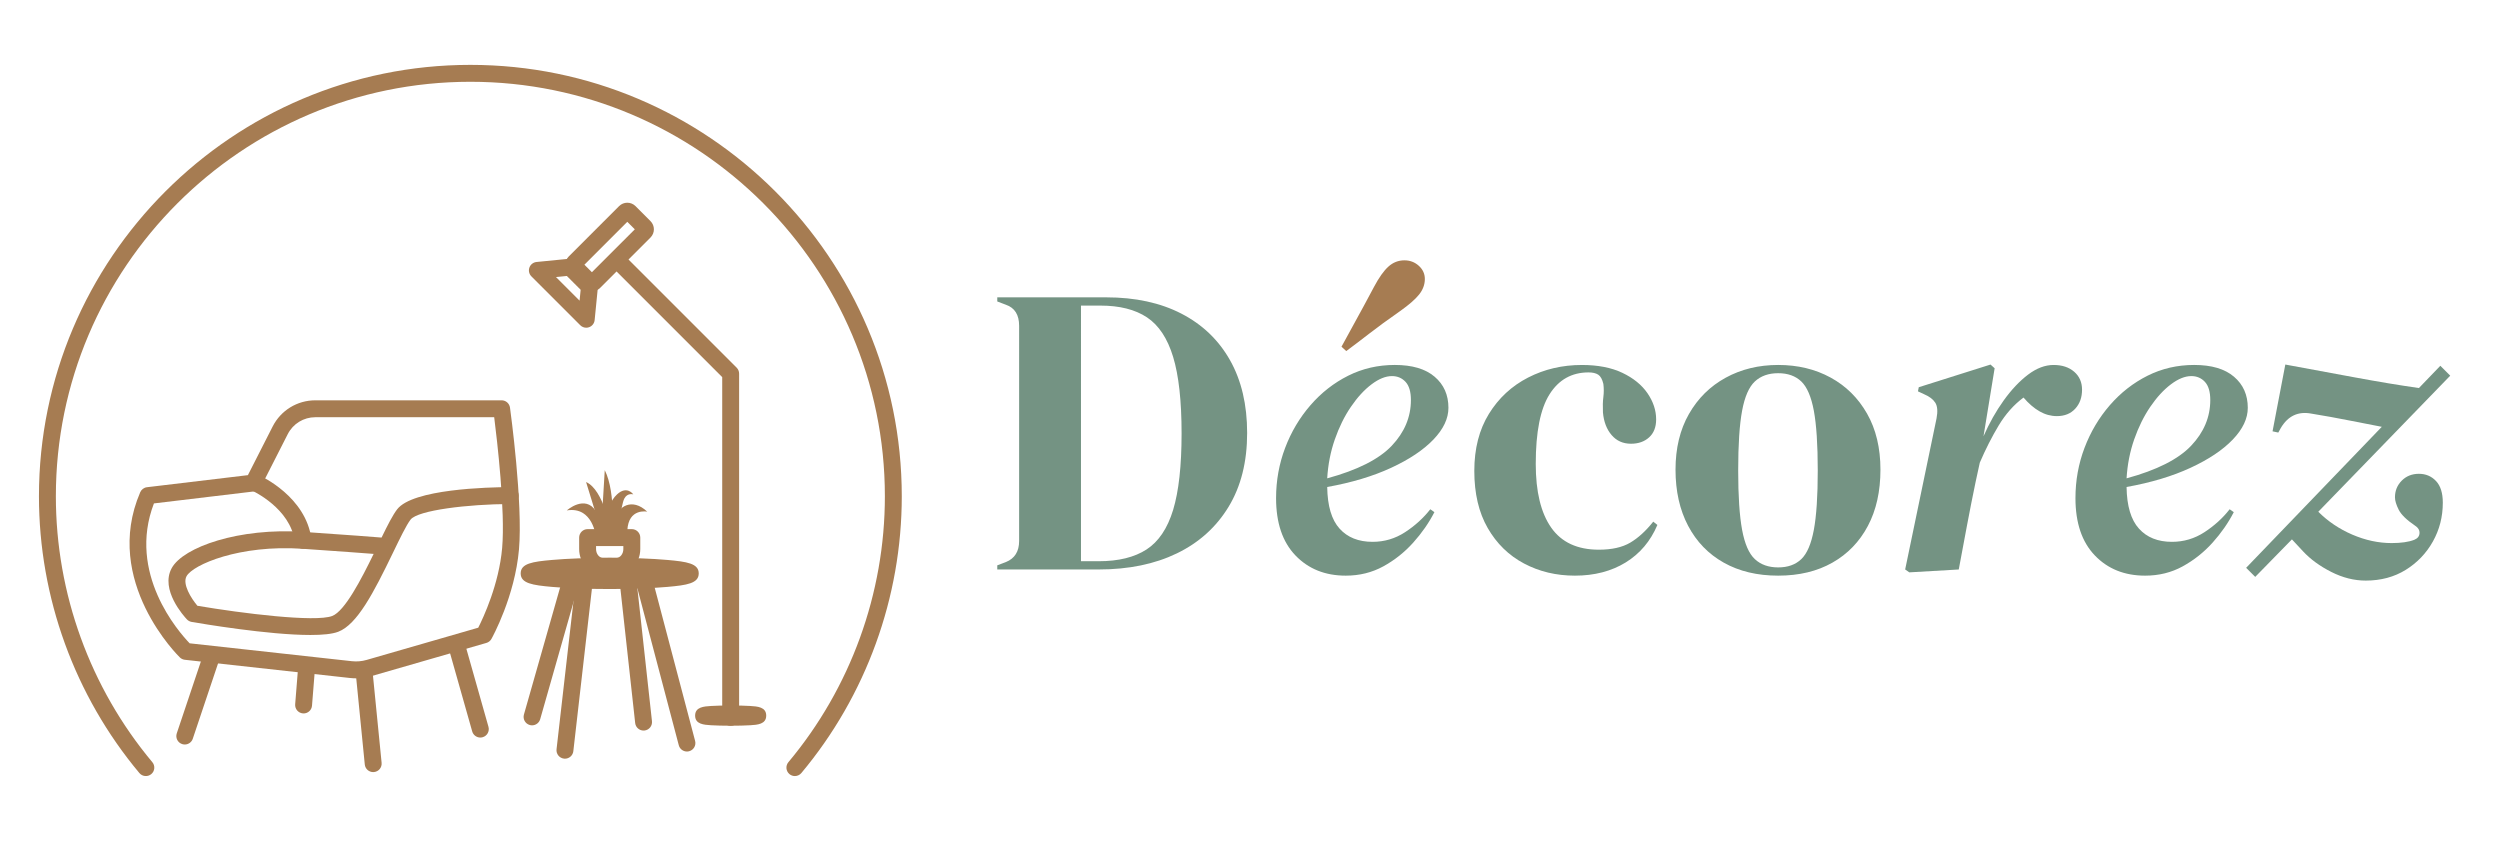 <?xml version="1.0" encoding="utf-8"?>
<!-- Generator: Adobe Illustrator 16.0.0, SVG Export Plug-In . SVG Version: 6.00 Build 0)  -->
<!DOCTYPE svg PUBLIC "-//W3C//DTD SVG 1.1//EN" "http://www.w3.org/Graphics/SVG/1.1/DTD/svg11.dtd">
<svg version="1.1" id="Calque_1" xmlns="http://www.w3.org/2000/svg" xmlns:xlink="http://www.w3.org/1999/xlink" x="0px" y="0px"
	 width="252.667px" height="84.989px" viewBox="0 0 252.667 84.989" enable-background="new 0 0 252.667 84.989"
	 xml:space="preserve">
<g>
	<path fill="#749383" d="M100.791,57.554v-0.417l0.875-0.333c0.889-0.36,1.334-1.069,1.334-2.126V32.926
		c0-1.111-0.445-1.819-1.334-2.125l-0.875-0.333v-0.417h11.002c2.943,0,5.479,0.549,7.604,1.646
		c2.127,1.098,3.766,2.667,4.918,4.709c1.152,2.042,1.729,4.495,1.729,7.355c0,2.917-0.625,5.403-1.875,7.459
		s-2.992,3.626-5.229,4.709s-4.869,1.625-7.896,1.625H100.791z M109.25,56.721h1.793c2,0,3.611-0.396,4.834-1.188
		c1.221-0.793,2.117-2.126,2.688-4.001c0.568-1.875,0.854-4.452,0.854-7.729s-0.285-5.855-0.854-7.73
		c-0.57-1.875-1.453-3.208-2.646-4c-1.195-0.792-2.766-1.188-4.709-1.188h-1.959V56.721z"/>
	<path fill="#749383" d="M159.172,58.179c-1.891,0-3.605-0.41-5.146-1.229c-1.543-0.818-2.766-2.014-3.668-3.584
		c-0.902-1.568-1.354-3.492-1.354-5.771c0-2.25,0.492-4.173,1.479-5.771c0.986-1.597,2.307-2.818,3.959-3.666
		s3.465-1.271,5.438-1.271c1.611,0,2.973,0.265,4.084,0.792c1.111,0.528,1.959,1.216,2.543,2.063
		c0.582,0.849,0.875,1.729,0.875,2.646c0,0.778-0.236,1.382-0.709,1.813s-1.084,0.646-1.834,0.646c-0.805,0-1.457-0.291-1.957-0.875
		c-0.502-0.583-0.793-1.347-0.877-2.291c-0.027-0.611-0.014-1.133,0.043-1.563c0.055-0.431,0.055-0.868,0-1.313
		c-0.111-0.472-0.285-0.784-0.521-0.938c-0.236-0.152-0.563-0.229-0.979-0.229c-1.695,0-3.008,0.736-3.938,2.209
		c-0.932,1.473-1.396,3.82-1.396,7.042c0,2.807,0.52,4.952,1.563,6.438c1.041,1.486,2.646,2.229,4.813,2.229
		c1.307,0,2.361-0.235,3.168-0.708c0.805-0.473,1.582-1.182,2.332-2.126l0.418,0.333c-0.695,1.641-1.766,2.904-3.209,3.793
		C162.852,57.734,161.143,58.179,159.172,58.179z"/>
	<path fill="#749383" d="M179.715,58.179c-2.111,0-3.945-0.438-5.5-1.313c-1.557-0.875-2.758-2.118-3.605-3.729
		s-1.271-3.5-1.271-5.668c0-2.166,0.451-4.041,1.355-5.625c0.902-1.584,2.139-2.806,3.709-3.667c1.568-0.86,3.34-1.292,5.313-1.292
		s3.736,0.424,5.291,1.271c1.557,0.848,2.785,2.063,3.689,3.646c0.902,1.583,1.354,3.473,1.354,5.666
		c0,2.195-0.424,4.092-1.271,5.688c-0.848,1.599-2.041,2.834-3.584,3.709C183.652,57.741,181.826,58.179,179.715,58.179z
		 M179.715,57.346c0.973,0,1.75-0.277,2.334-0.834c0.582-0.555,1.006-1.541,1.27-2.959c0.264-1.416,0.396-3.416,0.396-6
		c0-2.611-0.133-4.625-0.396-6.043c-0.264-1.416-0.688-2.402-1.27-2.958c-0.584-0.556-1.361-0.833-2.334-0.833
		s-1.758,0.277-2.355,0.833s-1.027,1.542-1.291,2.958c-0.264,1.418-0.396,3.432-0.396,6.043c0,2.584,0.133,4.584,0.396,6
		c0.264,1.418,0.693,2.404,1.291,2.959C177.957,57.068,178.742,57.346,179.715,57.346z"/>
	<path fill="#749383" d="M192.967,57.846l-0.418-0.292l3.168-15.251c0.139-0.723,0.096-1.258-0.125-1.605
		c-0.223-0.347-0.598-0.631-1.125-0.854l-0.625-0.292l0.082-0.417l7.252-2.291l0.416,0.375l-1.125,6.875
		c0.584-1.333,1.264-2.541,2.043-3.625c0.777-1.084,1.596-1.951,2.457-2.604c0.861-0.652,1.723-0.979,2.584-0.979
		s1.557,0.229,2.084,0.688c0.527,0.459,0.791,1.063,0.791,1.813c0,0.778-0.229,1.418-0.688,1.918c-0.457,0.5-1.076,0.75-1.854,0.75
		c-0.611,0-1.195-0.16-1.75-0.48c-0.557-0.318-1.098-0.783-1.625-1.396c-0.973,0.724-1.807,1.661-2.502,2.813
		c-0.693,1.152-1.332,2.41-1.916,3.771l-0.416,1.917c-0.307,1.473-0.598,2.945-0.875,4.417c-0.279,1.474-0.557,2.959-0.834,4.459
		L192.967,57.846z"/>
	<path fill="#749383" d="M216.803,58.179c-2.084,0-3.779-0.681-5.084-2.042c-1.307-1.361-1.959-3.292-1.959-5.792
		c0-1.778,0.305-3.473,0.916-5.084c0.611-1.61,1.465-3.048,2.563-4.313c1.098-1.264,2.369-2.256,3.814-2.979
		c1.443-0.723,3.014-1.084,4.707-1.084c1.752,0,3.092,0.396,4.021,1.188c0.932,0.792,1.396,1.841,1.396,3.146
		c0,1.084-0.508,2.153-1.521,3.209s-2.438,2.007-4.271,2.854c-1.832,0.848-3.986,1.494-6.459,1.938
		c0.027,1.917,0.445,3.319,1.252,4.208c0.805,0.891,1.916,1.334,3.332,1.334c1.195,0,2.293-0.326,3.293-0.979
		c1-0.653,1.848-1.424,2.541-2.313l0.418,0.292c-0.557,1.083-1.271,2.111-2.146,3.084s-1.883,1.771-3.021,2.396
		S218.191,58.179,216.803,58.179z M221.469,38.01c-0.639,0-1.326,0.278-2.063,0.834s-1.432,1.313-2.084,2.271
		c-0.652,0.957-1.193,2.056-1.625,3.291c-0.432,1.236-0.688,2.549-0.771,3.938c3.057-0.832,5.23-1.93,6.521-3.291
		c1.293-1.361,1.939-2.902,1.939-4.626c0-0.833-0.182-1.444-0.543-1.833S222.023,38.01,221.469,38.01z"/>
	<path fill="#749383" d="M136.012,58.179c-2.084,0-3.777-0.681-5.084-2.042s-1.959-3.292-1.959-5.792
		c0-1.778,0.307-3.473,0.918-5.084c0.609-1.61,1.465-3.048,2.563-4.313c1.098-1.264,2.367-2.256,3.813-2.979
		c1.443-0.723,3.014-1.084,4.709-1.084c1.75,0,3.09,0.396,4.021,1.188c0.93,0.792,1.396,1.841,1.396,3.146
		c0,1.084-0.508,2.153-1.521,3.209c-1.016,1.056-2.438,2.007-4.271,2.854c-1.834,0.848-3.986,1.494-6.459,1.938
		c0.027,1.917,0.443,3.319,1.25,4.208c0.805,0.891,1.916,1.334,3.334,1.334c1.193,0,2.291-0.326,3.291-0.979
		c1-0.653,1.848-1.424,2.543-2.313l0.416,0.292c-0.557,1.083-1.271,2.111-2.146,3.084s-1.881,1.771-3.02,2.396
		C138.664,57.866,137.4,58.179,136.012,58.179z M140.68,38.01c-0.641,0-1.328,0.278-2.063,0.834
		c-0.738,0.556-1.432,1.313-2.084,2.271c-0.654,0.957-1.195,2.056-1.625,3.291c-0.432,1.236-0.688,2.549-0.771,3.938
		c3.055-0.832,5.23-1.93,6.521-3.291s1.938-2.902,1.938-4.626c0-0.833-0.182-1.444-0.541-1.833
		C141.693,38.205,141.234,38.01,140.68,38.01z"/>
	<path fill="#749383" d="M227.928,58.304l-0.918-0.917l13.711-14.251c-1.029-0.194-2.133-0.409-3.314-0.646
		c-1.18-0.236-2.451-0.465-3.813-0.688c-1.332-0.25-2.361,0.236-3.084,1.458l-0.25,0.458l-0.582-0.125l1.291-6.75
		c2.25,0.416,4.576,0.848,6.98,1.291c2.402,0.445,4.576,0.807,6.521,1.084l2.166-2.25l1,1L234.303,51.72
		c0.973,0.973,2.117,1.743,3.438,2.313c1.32,0.568,2.646,0.854,3.98,0.854c0.471,0,0.902-0.027,1.291-0.084
		c0.389-0.055,0.723-0.139,1-0.25c0.334-0.139,0.506-0.359,0.521-0.666c0.014-0.305-0.133-0.556-0.438-0.75
		c-0.861-0.584-1.418-1.125-1.668-1.625s-0.375-0.917-0.375-1.25c0-0.667,0.23-1.229,0.688-1.688
		c0.459-0.459,1.035-0.688,1.73-0.688c0.693,0,1.271,0.242,1.729,0.729c0.459,0.486,0.688,1.216,0.688,2.188
		c0,1.417-0.332,2.723-1,3.918c-0.666,1.194-1.584,2.152-2.75,2.875c-1.166,0.722-2.514,1.083-4.041,1.083
		c-1.168,0-2.328-0.292-3.48-0.875s-2.104-1.277-2.854-2.083l-1.125-1.209L227.928,58.304z"/>
	<path fill="#A67C52" d="M135.58,35.042c0.408-0.76,0.877-1.616,1.404-2.566c0.527-0.95,1.154-2.113,1.887-3.489
		c0.496-0.935,0.979-1.616,1.449-2.041c0.465-0.423,1.008-0.635,1.623-0.635c0.555,0,1.039,0.182,1.447,0.547
		c0.408,0.366,0.615,0.813,0.615,1.339c0,0.555-0.191,1.075-0.57,1.557c-0.381,0.483-1.027,1.047-1.934,1.689
		c-1.256,0.879-2.311,1.647-3.156,2.305c-0.85,0.658-1.611,1.236-2.283,1.733L135.58,35.042z"/>
</g>
<g>
	<g>
		<g>
			<path fill="#A67C52" d="M80.334,78.434c-0.193,0-0.387-0.065-0.547-0.199c-0.361-0.303-0.41-0.842-0.107-1.203
				c6.289-7.516,9.752-17.059,9.752-26.872c0-23.101-18.792-41.895-41.891-41.895c-23.101,0-41.895,18.794-41.895,41.895
				c0,9.813,3.463,19.356,9.751,26.872c0.303,0.361,0.255,0.9-0.107,1.203c-0.362,0.303-0.9,0.255-1.203-0.106
				c-6.545-7.823-10.15-17.756-10.15-27.969c0-24.043,19.56-43.604,43.603-43.604c24.042,0,43.6,19.561,43.6,43.604
				c0,10.213-3.605,20.146-10.15,27.969C80.82,78.33,80.578,78.434,80.334,78.434z"/>
		</g>
	</g>
	<g>
		<g>
			<g>
				<g>
					<path fill="#A67C52" d="M35.984,68.556c-0.205,0-0.41-0.012-0.616-0.034l-16.688-1.84c-0.186-0.021-0.36-0.103-0.496-0.231
						c-0.079-0.076-7.888-7.683-4.014-16.699c0.12-0.279,0.381-0.475,0.684-0.511l10.199-1.219l2.502-4.918
						c0.831-1.632,2.484-2.646,4.316-2.646h18.825c0.427,0,0.788,0.315,0.847,0.738c0.054,0.393,1.315,9.662,0.909,14.326
						c-0.413,4.749-2.688,8.878-2.785,9.051c-0.109,0.196-0.292,0.343-0.509,0.405l-11.627,3.357
						C37.025,68.482,36.506,68.556,35.984,68.556z M19.167,65.017l16.389,1.807c0.507,0.056,1.012,0.013,1.502-0.129l11.276-3.256
						c0.511-1.009,2.097-4.387,2.417-8.064c0.325-3.738-0.512-10.896-0.804-13.208H31.872c-1.186,0-2.255,0.656-2.792,1.713
						l-2.71,5.324c-0.129,0.255-0.377,0.427-0.66,0.46l-10.152,1.214C12.847,57.934,18.045,63.851,19.167,65.017z M25.608,48.815
						h0.002H25.608z"/>
				</g>
			</g>
			<g>
				<g>
					<path fill="#A67C52" d="M31.374,64.176c-4.256,0-11.053-1.155-12.008-1.32c-0.182-0.032-0.349-0.122-0.475-0.255
						c-0.283-0.301-2.737-2.994-1.535-5.186c1.168-2.127,6.803-4.104,13.335-3.656c4.775,0.326,7.045,0.504,7.872,0.572
						c0.619-1.271,1.128-2.271,1.575-2.854c1.573-2.049,9.144-2.238,11.426-2.247c0.001,0,0.002,0,0.003,0
						c0.47,0,0.852,0.38,0.854,0.851c0.002,0.473-0.379,0.856-0.851,0.857c-4.277,0.018-9.346,0.627-10.078,1.58
						c-0.428,0.557-1.08,1.906-1.77,3.335c-1.971,4.082-3.63,7.264-5.535,7.996C33.581,64.083,32.58,64.176,31.374,64.176z
						 M19.951,61.223c4.494,0.766,11.919,1.688,13.624,1.032c1.275-0.49,2.943-3.719,4.188-6.274
						c-1.145-0.09-3.355-0.255-7.189-0.518c-6.36-0.437-11.079,1.604-11.721,2.775C18.418,59.03,19.315,60.468,19.951,61.223z"/>
				</g>
			</g>
			<g>
				<g>
					<path fill="#A67C52" d="M30.631,55.465c-0.423,0-0.79-0.313-0.846-0.745c-0.434-3.352-4.254-5.107-4.292-5.124
						c-0.43-0.194-0.623-0.698-0.43-1.129c0.192-0.43,0.695-0.623,1.126-0.432c0.193,0.087,4.732,2.154,5.29,6.466
						c0.06,0.468-0.27,0.896-0.738,0.957C30.705,55.463,30.667,55.465,30.631,55.465z"/>
				</g>
			</g>
			<g>
				<g>
					<path fill="#A67C52" d="M48.545,74.542c-0.373,0-0.715-0.246-0.821-0.622l-2.312-8.165c-0.128-0.454,0.135-0.926,0.589-1.055
						c0.455-0.127,0.926,0.137,1.055,0.589l2.312,8.165c0.128,0.454-0.136,0.927-0.589,1.055
						C48.701,74.531,48.622,74.542,48.545,74.542z"/>
				</g>
			</g>
			<g>
				<g>
					<path fill="#A67C52" d="M37.716,78.034c-0.434,0-0.805-0.329-0.849-0.771l-0.929-9.371c-0.047-0.469,0.296-0.888,0.766-0.934
						c0.466-0.046,0.888,0.295,0.935,0.766l0.929,9.371c0.046,0.47-0.296,0.888-0.766,0.934
						C37.773,78.032,37.744,78.034,37.716,78.034z"/>
				</g>
			</g>
			<g>
				<g>
					<path fill="#A67C52" d="M30.684,72.105c-0.023,0-0.046-0.002-0.068-0.004c-0.471-0.037-0.821-0.449-0.784-0.92l0.301-3.768
						c0.037-0.471,0.449-0.823,0.92-0.783c0.47,0.037,0.82,0.449,0.783,0.92l-0.302,3.768
						C31.499,71.766,31.125,72.105,30.684,72.105z"/>
				</g>
			</g>
			<g>
				<g>
					<path fill="#A67C52" d="M18.674,75.245c-0.09,0-0.181-0.015-0.271-0.045c-0.448-0.149-0.688-0.634-0.538-1.081l2.638-7.863
						c0.15-0.447,0.635-0.688,1.081-0.538c0.448,0.149,0.688,0.634,0.538,1.081l-2.638,7.863
						C19.364,75.02,19.031,75.245,18.674,75.245z"/>
				</g>
			</g>
		</g>
		<g>
			<g>
				<g>
					<path fill="#A67C52" d="M61.121,47.517l-0.302,5.049l0.435,1.835h0.596C61.85,54.4,62.301,49.853,61.121,47.517z"/>
				</g>
			</g>
			<g>
				<g>
					<path fill="#A67C52" d="M60.225,54.249c0,0-0.291-3.097-2.941-2.663c0,0,1.853-1.644,2.941,0.076
						c1.039,1.642,0.955,2.89,0.955,2.89L60.225,54.249z"/>
				</g>
			</g>
			<g>
				<g>
					<path fill="#A67C52" d="M61.758,53.768c0,0-0.717-4.256-2.525-5.05l1.695,5.507L61.758,53.768z"/>
				</g>
			</g>
			<g>
				<g>
					<path fill="#A67C52" d="M62.41,54.225c0,0,0.344-3.177,0.687-3.835c0.319-0.612,0.909-0.424,0.909-0.424
						s-0.633-0.931-1.638-0.004c-1.466,1.353-0.913,3.873-0.913,3.873L62.41,54.225z"/>
				</g>
			</g>
			<g>
				<g>
					<path fill="#A67C52" d="M63.365,54.225L62.185,54.4c0,0-0.095-1.021,0.062-2.035c0.17-1.103,1.609-2.134,3.166-0.653
						c0,0-1.896-0.395-2.01,1.891L63.365,54.225z"/>
				</g>
			</g>
			<g>
				<g>
					<path fill="#A67C52" d="M61.621,59.531c-2.199,0-4.271-0.077-5.834-0.215c-1.969-0.175-3.164-0.354-3.164-1.362
						c0-1.009,1.195-1.188,3.164-1.362c1.563-0.139,3.635-0.215,5.834-0.215s4.271,0.076,5.834,0.215
						c1.968,0.175,3.164,0.354,3.164,1.362c0,1.008-1.196,1.188-3.164,1.362C65.893,59.454,63.82,59.531,61.621,59.531z"/>
				</g>
			</g>
			<g>
				<g>
					<path fill="#A67C52" d="M69.426,75.955c-0.378,0-0.724-0.253-0.824-0.636l-4.143-15.702c-0.121-0.457,0.152-0.924,0.607-1.044
						c0.457-0.122,0.924,0.152,1.045,0.607l4.142,15.702c0.12,0.457-0.152,0.924-0.608,1.043
						C69.572,75.946,69.499,75.955,69.426,75.955z"/>
				</g>
			</g>
			<g>
				<g>
					<path fill="#A67C52" d="M65.043,73.836c-0.43,0-0.8-0.323-0.848-0.761l-1.494-13.583c-0.051-0.469,0.287-0.891,0.757-0.942
						c0.466-0.049,0.891,0.287,0.942,0.756l1.492,13.582c0.053,0.469-0.287,0.892-0.755,0.943
						C65.105,73.834,65.074,73.836,65.043,73.836z"/>
				</g>
			</g>
			<g>
				<g>
					<path fill="#A67C52" d="M57.098,76.678c-0.033,0-0.065-0.002-0.098-0.006c-0.469-0.054-0.806-0.477-0.752-0.945l1.878-16.425
						c0.054-0.469,0.479-0.806,0.946-0.752c0.469,0.054,0.805,0.478,0.752,0.946L57.945,75.92
						C57.896,76.356,57.526,76.678,57.098,76.678z"/>
				</g>
			</g>
			<g>
				<g>
					<path fill="#A67C52" d="M53.774,73.307c-0.078,0-0.157-0.011-0.235-0.033c-0.454-0.129-0.717-0.602-0.588-1.056l3.717-13.053
						c0.13-0.453,0.604-0.717,1.056-0.588c0.454,0.129,0.717,0.603,0.588,1.056l-3.717,13.053
						C54.488,73.061,54.146,73.307,53.774,73.307z"/>
				</g>
			</g>
			<g>
				<g>
					<path fill="#A67C52" d="M62.311,58.086h-1.379c-1.322,0-2.398-1.164-2.398-2.593v-1.162c0-0.471,0.382-0.854,0.854-0.854h4.469
						c0.471,0,0.854,0.383,0.854,0.854v1.162C64.709,56.922,63.633,58.086,62.311,58.086z M60.242,55.187v0.307
						c0,0.479,0.315,0.884,0.689,0.884h1.379c0.374,0,0.689-0.404,0.689-0.884v-0.307H60.242z"/>
				</g>
			</g>
		</g>
		<g>
			<g>
				<g>
					<path fill="#A67C52" d="M73.846,73.348c-0.472,0-0.854-0.382-0.854-0.854V38.115L61.887,27.01
						c-0.334-0.334-0.334-0.875,0-1.208c0.334-0.334,0.874-0.334,1.207,0L74.45,37.157c0.159,0.16,0.25,0.378,0.25,0.604v34.732
						C74.7,72.966,74.318,73.348,73.846,73.348z"/>
				</g>
			</g>
			<g>
				<g>
					<path fill="#A67C52" d="M73.846,73.348c-0.748,0-1.455-0.018-1.989-0.05c-0.714-0.045-1.603-0.101-1.603-0.973
						c0-0.874,0.889-0.929,1.603-0.974c0.534-0.032,1.241-0.051,1.989-0.051s1.455,0.019,1.989,0.051
						c0.715,0.045,1.604,0.1,1.604,0.974c0,0.872-0.889,0.928-1.604,0.973C75.301,73.33,74.594,73.348,73.846,73.348z"/>
				</g>
			</g>
			<g>
				<g>
					<path fill="#A67C52" d="M59.822,29.441c-0.3,0-0.6-0.114-0.828-0.343l-1.516-1.516c-0.457-0.457-0.457-1.201,0-1.658
						l5.092-5.093c0.457-0.457,1.201-0.457,1.658,0l1.516,1.517c0.457,0.457,0.457,1.2,0,1.658l-5.092,5.092
						C60.424,29.327,60.123,29.441,59.822,29.441z M59.064,26.754l0.758,0.758l4.336-4.334l-0.759-0.759L59.064,26.754z"/>
				</g>
			</g>
			<g>
				<g>
					<path fill="#A67C52" d="M59.249,33.121c-0.224,0-0.441-0.088-0.604-0.251l-4.938-4.938c-0.233-0.233-0.312-0.58-0.201-0.892
						c0.111-0.311,0.392-0.529,0.721-0.562l3.298-0.326c0.253-0.026,0.507,0.065,0.687,0.246l1.966,1.966
						c0.182,0.181,0.271,0.434,0.247,0.688l-0.326,3.298c-0.032,0.328-0.251,0.609-0.563,0.721
						C59.442,33.104,59.345,33.121,59.249,33.121z M56.191,28.001l2.385,2.385l0.109-1.099l-1.395-1.395L56.191,28.001z"/>
				</g>
			</g>
		</g>
	</g>
</g>
</svg>
